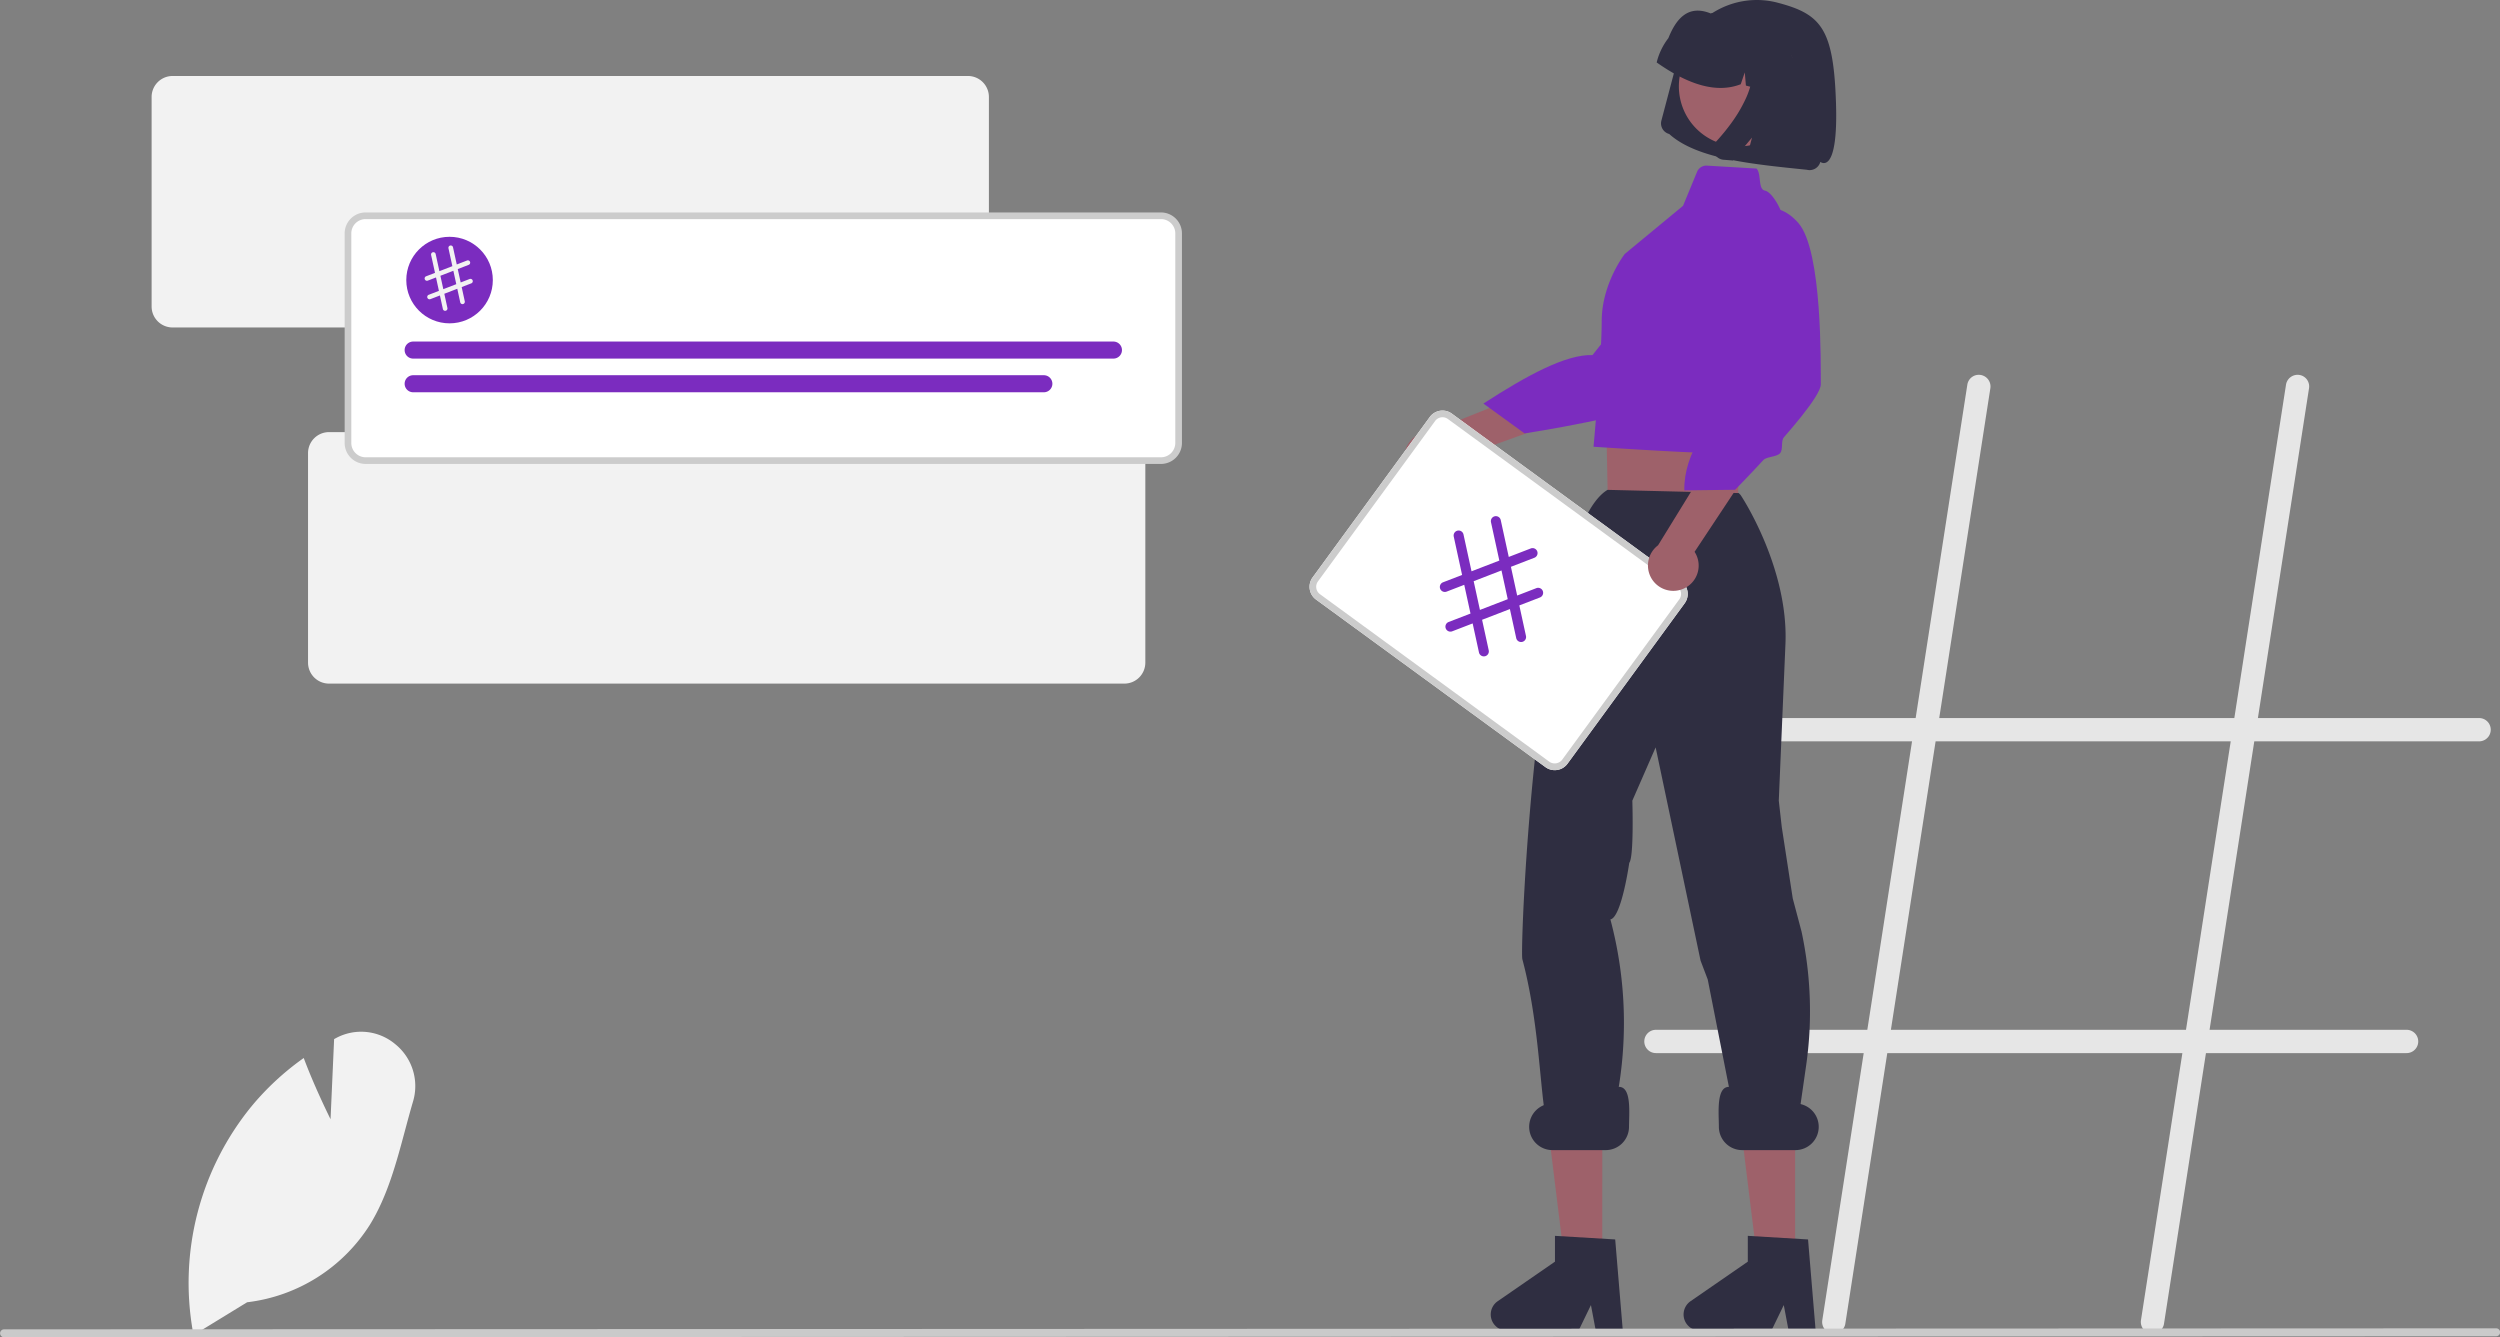 <svg xmlns="http://www.w3.org/2000/svg" width="751.131" height="401.785" viewBox="0 0 751.131 401.785" xmlns:xlink="http://www.w3.org/1999/xlink" role="img" artist="Katerina Limpitsouni" source="https://undraw.co/"><rect x="0" y="0" width="751.131" height="401.785" fill="#808080" stroke="none"/><path d="M282.118,650.085l-.133-.714a83.882,83.882,0,0,1,17.754-68.256,81.385,81.385,0,0,1,14.955-13.896l.529-.382.231.609c2.76,7.276,6.243,14.563,7.831,17.789l1.071-24.078.611-.324a15.908,15.908,0,0,1,17.733,1.83,16.181,16.181,0,0,1,5.343,17.326c-.833,2.829-1.619,5.764-2.379,8.602-2.613,9.752-5.314,19.836-10.55,28.327a50.702,50.702,0,0,1-36.899,23.312Z" transform="translate(-223.97 -248.96)" fill="#f2f2f2"/><path d="M514.79,347.351H275.82a6.305,6.305,0,0,1-6.298-6.298V278.088a6.305,6.305,0,0,1,6.298-6.298H514.79a6.305,6.305,0,0,1,6.298,6.298v62.965A6.305,6.305,0,0,1,514.79,347.351Z" transform="translate(-223.97 -248.96)" fill="#f2f2f2"/><path d="M561.79,454.351H322.82a6.305,6.305,0,0,1-6.298-6.298V385.088a6.305,6.305,0,0,1,6.298-6.298H561.79a6.305,6.305,0,0,1,6.298,6.298v62.965A6.305,6.305,0,0,1,561.79,454.351Z" transform="translate(-223.97 -248.96)" fill="#f2f2f2"/><path d="M968.818,464.7H902.36l15.357-99.055a3.5,3.5,0,1,0-6.917-1.072L895.277,464.7H806.617l15.357-99.055a3.5,3.5,0,1,0-6.917-1.072L799.534,464.7H743.288a3.5,3.5,0,0,0,0,7h55.161l-13.437,86.667H721.504a3.5,3.5,0,0,0,0,7h62.422L771.492,645.573a3.5,3.5,0,1,0,6.917,1.072L791.01,565.367H879.67L867.235,645.573a3.5,3.5,0,1,0,6.917,1.072l12.601-81.278h60.282a3.5,3.5,0,0,0,0-7H887.838l13.437-86.667h67.543a3.5,3.5,0,0,0,0-7Zm-88.063,93.667H792.095l13.437-86.667h88.66Z" transform="translate(-223.97 -248.96)" fill="#e6e6e6"/><polygon points="481.414 378.041 469.966 378.041 464.52 333.882 481.416 333.883 481.414 378.041" fill="#9e616a"/><path d="M711.544,648.74H703.42l-1.45-7.67-3.714,7.67H676.71a4.843,4.843,0,0,1-2.752-8.829l17.206-11.883v-7.754l18.098,1.08Z" transform="translate(-223.97 -248.96)" fill="#2f2e41"/><polygon points="483.721 121.423 482.599 126.768 483.07 150.149 522.07 155.149 522.9 118.467 518.834 111.785 483.721 121.423" fill="#9e616a"/><polygon points="539.354 378.041 527.905 378.041 522.459 333.882 539.356 333.883 539.354 378.041" fill="#9e616a"/><path d="M763.76,589.027l-17.38,1.735-.098-.753-9.219-46.763-2.153-5.664L721.41,473.514l-7,16s.536,16.948-.925,18.682c0,0-2.316,16.386-5.668,17.004l0,0a120.512,120.512,0,0,1,1.246,56.983l-1.876,8.514-15.852.22c-5.17-.813-3.182-28.317-9.969-53.751-.856-3.206,4.385-128.32,25.593-141.027l39.418.965.533.554c.193.2,14.5,21.856,13.5,44.856l-2,47,.898,7.946,3.299,21.442,2.643,9.96,0,0a114.426,114.426,0,0,1,1.373,40.257Z" transform="translate(-223.97 -248.96)" fill="#2f2e41"/><path d="M769.483,648.74h-8.124l-1.45-7.67-3.714,7.67H734.65a4.843,4.843,0,0,1-2.752-8.829l17.206-11.883v-7.754L767.201,621.354Z" transform="translate(-223.97 -248.96)" fill="#2f2e41"/><path id="a535f923-d253-4cd0-8492-9156d4611884-318" data-name="Path 9" d="M725.498,289.22l-.016-.004a3.295,3.295,0,0,1-2.342-4.028l4.693-17.78a24.575,24.575,0,0,1,4.322-8.778,24.971,24.971,0,0,1,16.052-9.403,24.589,24.589,0,0,1,9.842.539c13.136,3.445,16.805,7.79,17.546,30.023s-4.7,17.807-4.7,17.807a3.3,3.3,0,0,1-.582,1.181,3.355,3.355,0,0,1-2.161,1.262,3.311,3.311,0,0,1-1.316-.072c-16.404-1.689-33.017-3.226-41.342-10.745Z" transform="translate(-223.97 -248.96)" fill="#2f2e41"/><path id="b0ed392d-e28e-41ab-913e-3eea91058667-319" data-name="Ellipse 1" d="M764.066,270.449a18.127,18.127,0,0,1-26.93,19.896,17.915,17.915,0,0,1-8.216-11.098,18.127,18.127,0,0,1,26.915-19.894A17.915,17.915,0,0,1,764.066,270.45Z" transform="translate(-223.97 -248.96)" fill="#9e616a"/><path id="f63de286-de7c-4407-a1c4-23ed0a8d5112-320" data-name="Path 10" d="M721.812,267.366a19.44,19.44,0,0,1,3.419-6.943c2.263-5.643,5.814-10.203,12.693-7.435a19.449,19.449,0,0,1,7.735.416l3.563.922.12.031A19.407,19.407,0,0,1,763.139,278.084l-.094.356-7.536-1.957-.674-7.849-2.41,7.05-3.893-1.009-.339-3.96-1.216,3.554c-7.381,2.868-15.936.023-25.255-6.546Z" transform="translate(-223.97 -248.96)" fill="#2f2e41"/><path id="fb48cedc-59e8-4080-98a2-7877a59d0df4-321" data-name="Path 13" d="M739.102,292.212a3.242,3.242,0,0,0-.322,1.756,3.316,3.316,0,0,0,.212.9,3.354,3.354,0,0,0,.373.697,3.29,3.29,0,0,0,1.868,1.297q.071.018.142.033t.144.027q.073.013.146.022t.148.015l2.8.22,5.756-6.891-1.901,7.202,12.725,1.02,8.067-30.562-20.391-5.278.349.718a14.487,14.487,0,0,1,1.352,7.73,23.615,23.615,0,0,1-2.197,7.728,42.586,42.586,0,0,1-4.171,7.013,62.764,62.764,0,0,1-4.575,5.593A3.311,3.311,0,0,0,739.102,292.212Z" transform="translate(-223.97 -248.96)" fill="#2f2e41"/><path d="M651.775,393.74a7.568,7.568,0,0,0,9.343-6.882l57.444-20.666-10.542-9.174-54.523,21.709A7.609,7.609,0,0,0,651.775,393.74Z" transform="translate(-223.97 -248.96)" fill="#9e616a"/><path d="M734.61,314.996s9.675.213,10.535,11.259-20.25,38.366-23.521,42.871-39.601,10.051-39.601,10.051l-12.35-8.966c12.977-8.409,24.82-14.856,32.768-14.566Z" transform="translate(-223.97 -248.96)" fill="#7B2CBF"/><path d="M751.724,299.603l-14.896-.88a3.024,3.024,0,0,0-2.974,1.866l-4.209,10.205-17.495,14.46s-6.927,8.815-6.943,20.198-2.458,37.733-2.458,37.733,38.857,2.613,39.695,1.739c1.645-1.717,3.641-10.489,3.641-10.489l13.635-50.098a18.555,18.555,0,0,0-2.638-15.613c-.953-1.341-1.951-2.339-2.878-2.504C752.122,305.777,753.229,301.109,751.724,299.603Z" transform="translate(-223.97 -248.96)" fill="#7B2CBF"/><path d="M691.832,480.298a4.71,4.71,0,0,1-3.527-.854L619.369,429.09a4.746,4.746,0,0,1-1.032-6.627l35.205-48.197a4.746,4.746,0,0,1,6.628-1.032L729.105,423.587a4.746,4.746,0,0,1,1.032,6.627l-35.205,48.197A4.71,4.71,0,0,1,691.832,480.298Z" transform="translate(-223.97 -248.96)" fill="#fff"/><path d="M691.832,480.298a4.71,4.71,0,0,1-3.527-.854L619.369,429.09a4.746,4.746,0,0,1-1.032-6.627l35.205-48.197a4.746,4.746,0,0,1,6.628-1.032L729.105,423.587a4.746,4.746,0,0,1,1.032,6.627l-35.205,48.197A4.71,4.71,0,0,1,691.832,480.298ZM656.949,374.354a2.72,2.72,0,0,0-1.792,1.091L619.951,423.642a2.747,2.747,0,0,0,.597,3.833l68.937,50.354a2.815,2.815,0,0,0,3.833-.597l35.205-48.197a2.747,2.747,0,0,0-.597-3.833l-68.937-50.354A2.721,2.721,0,0,0,656.949,374.354Z" transform="translate(-223.97 -248.96)" fill="#ccc"/><path d="M683.892,413.743l-6.611,2.55-2.407-11.058a1.5,1.5,0,1,0-2.931.639l2.506,11.512-8.356,3.224-2.408-11.058a1.5,1.5,0,1,0-2.931.639l2.506,11.512-5.724,2.208a1.5,1.5,0,0,0,1.08,2.799l5.29-2.041,1.88,8.634-6.573,2.535a1.5,1.5,0,0,0,1.08,2.799l6.139-2.368,1.899,8.723a1.5,1.5,0,0,0,1.785,1.146,1.561,1.561,0,0,0,.223-.067,1.5,1.5,0,0,0,.924-1.718l-1.998-9.177,8.356-3.223,1.899,8.723a1.5,1.5,0,0,0,1.785,1.146,1.561,1.561,0,0,0,.223-.067,1.5,1.5,0,0,0,.924-1.718l-1.998-9.177,6.196-2.39a1.5,1.5,0,1,0-1.08-2.799l-5.762,2.223-1.88-8.635,7.045-2.718a1.5,1.5,0,1,0-1.08-2.799Zm-6.918,15.244-8.356,3.224-1.88-8.634,8.356-3.224Z" transform="translate(-223.97 -248.96)" fill="#7B2CBF"/><path d="M729.728,425.858a7.568,7.568,0,0,0,3.382-11.1l33.722-50.889-13.935-1.059-30.756,49.98a7.609,7.609,0,0,0,7.587,13.069Z" transform="translate(-223.97 -248.96)" fill="#9e616a"/><path d="M749.117,313.225s7.886-5.609,15.174,2.735,6.68,42.865,6.748,48.432c.021,1.743-2.496,5.505-5.964,9.85-1.557,1.951-3.306,4.019-5.102,6.075-1.04,1.19-.144,3.666-1.188,4.822-1.038,1.15-4.016.98-5.004,2.048-4.688,5.066-8.496,8.923-8.496,8.923l-15.26.188c-.172-11.344,7.596-21.47,17.577-31.256Z" transform="translate(-223.97 -248.96)" fill="#7B2CBF"/><path d="M973.911,650.438l-748.75.307a1.191,1.191,0,0,1,0-2.381l748.75-.307a1.191,1.191,0,1,1,0,2.381Z" transform="translate(-223.97 -248.96)" fill="#cacaca"/><path d="M572.79,387.351H333.82a5.304,5.304,0,0,1-5.298-5.298v-62.965a5.304,5.304,0,0,1,5.298-5.298H572.79a5.304,5.304,0,0,1,5.298,5.298v62.965A5.304,5.304,0,0,1,572.79,387.351Z" transform="translate(-223.97 -248.96)" fill="#fff"/><path d="M572.79,388.351H333.82a6.305,6.305,0,0,1-6.298-6.298V319.088a6.305,6.305,0,0,1,6.298-6.298H572.79a6.305,6.305,0,0,1,6.298,6.298v62.965A6.305,6.305,0,0,1,572.79,388.351Zm-238.97-73.561a4.303,4.303,0,0,0-4.298,4.298v62.965a4.303,4.303,0,0,0,4.298,4.298H572.79a4.303,4.303,0,0,0,4.298-4.298V319.088a4.303,4.303,0,0,0-4.298-4.298Z" transform="translate(-223.97 -248.96)" fill="#ccc"/><path d="M558.506,356.702H348.104a2.56,2.56,0,1,1,0-5.12H558.506a2.56,2.56,0,1,1,0,5.12Z" transform="translate(-223.97 -248.96)" fill="#7B2CBF"/><path d="M537.6,366.818H348.104a2.56,2.56,0,0,1,0-5.12H537.6a2.56,2.56,0,1,1,0,5.12Z" transform="translate(-223.97 -248.96)" fill="#7B2CBF"/><circle cx="135.07" cy="84.149" r="13" fill="#7B2CBF"/><path d="M364.285,327.231l-3.082,1.189-1.122-5.155a.699.699,0,1,0-1.366.298l1.168,5.366-3.895,1.503-1.122-5.155a.699.699,0,1,0-1.366.298l1.168,5.366-2.668,1.029a.699.699,0,0,0,.503,1.305l2.466-.951.876,4.025-3.064,1.182a.699.699,0,1,0,.503,1.305l2.862-1.104.885,4.066a.699.699,0,0,0,.832.534.727.727,0,0,0,.104-.031.699.699,0,0,0,.431-.801l-.931-4.278,3.895-1.503.885,4.066a.699.699,0,0,0,.832.534.728.728,0,0,0,.104-.031.699.699,0,0,0,.431-.801l-.931-4.278,2.888-1.114a.699.699,0,1,0-.503-1.305l-2.686,1.036-.876-4.025,3.284-1.267a.699.699,0,0,0-.503-1.305Zm-3.225,7.106-3.895,1.503-.876-4.025,3.895-1.503Z" transform="translate(-223.97 -248.96)" fill="#f2f2f2"/><path d="M706.41,594.514h-16a7,7,0,0,1-7-7v0a7,7,0,0,1,7-7l20-5c3.866,0,3,8.134,3,12v0A7,7,0,0,1,706.41,594.514Z" transform="translate(-223.97 -248.96)" fill="#2f2e41"/><path d="M763.41,594.514h-16a7,7,0,0,1-7-7v0c0-3.866-.866-12,3-12l20,5a7,7,0,0,1,7,7v0A7,7,0,0,1,763.41,594.514Z" transform="translate(-223.97 -248.96)" fill="#2f2e41"/></svg>
